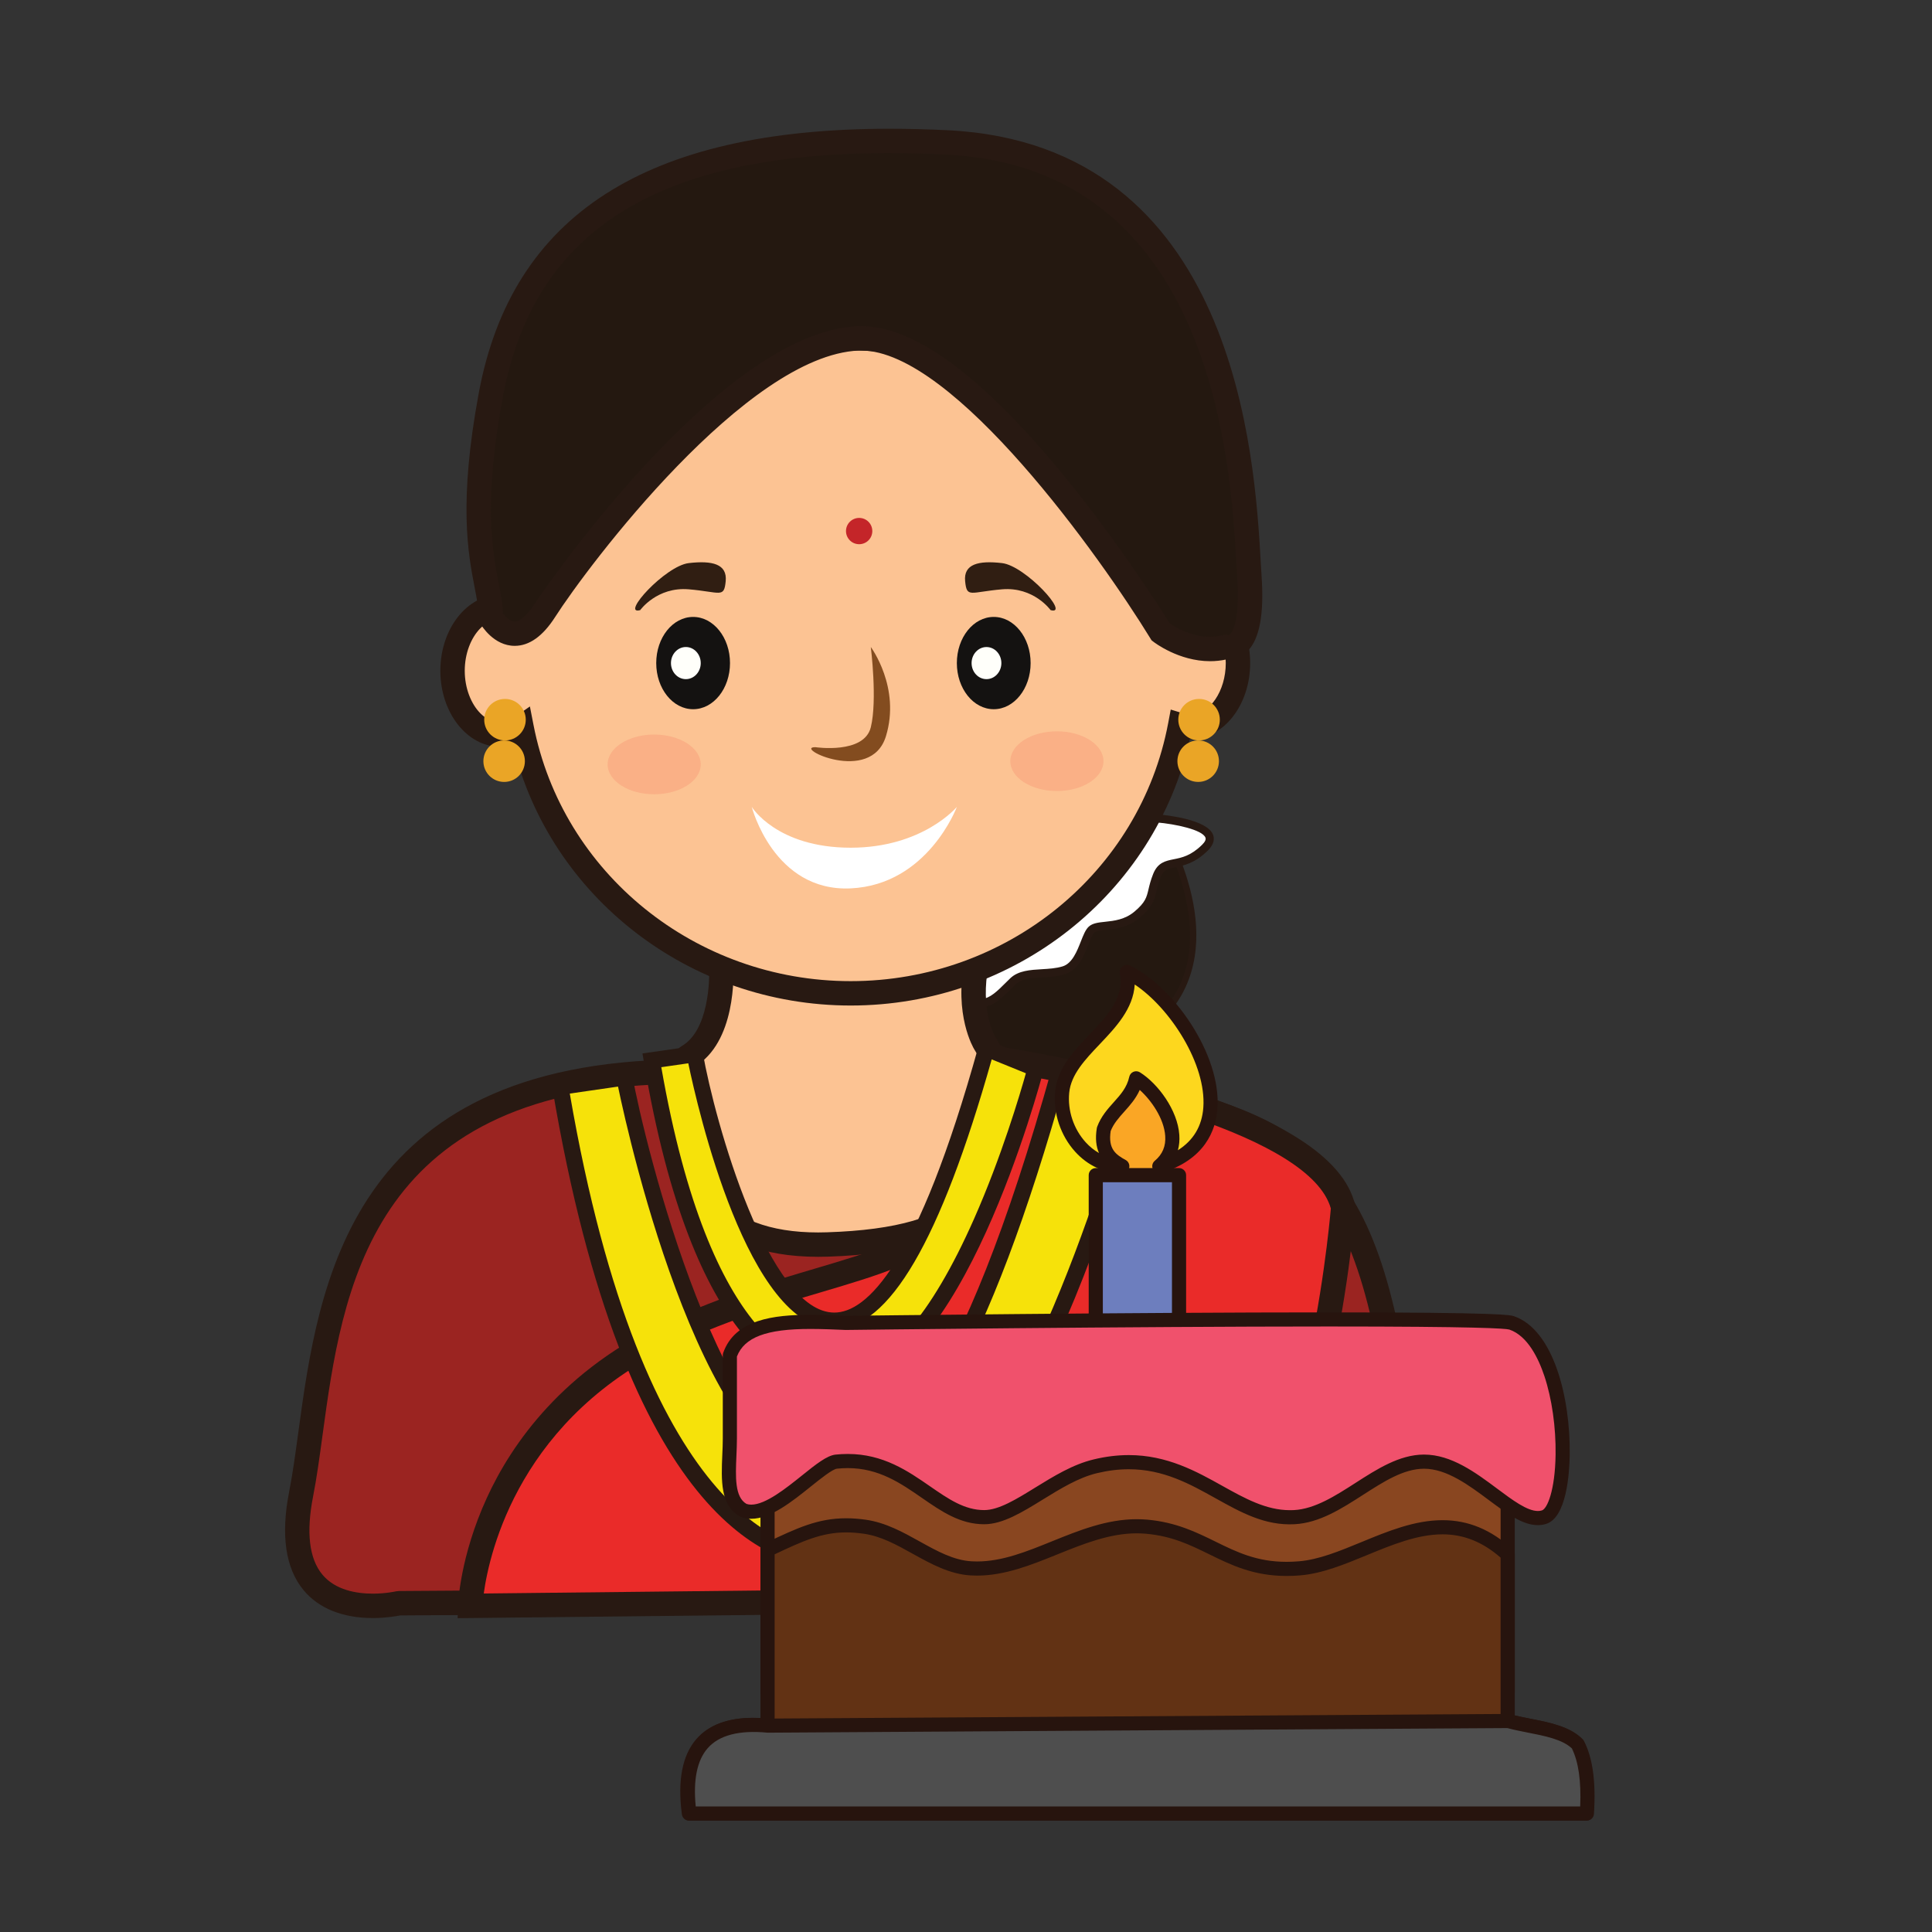 <?xml version="1.0" encoding="utf-8"?>
<!-- Generator: Adobe Illustrator 16.0.0, SVG Export Plug-In . SVG Version: 6.00 Build 0)  -->
<!DOCTYPE svg PUBLIC "-//W3C//DTD SVG 1.1//EN" "http://www.w3.org/Graphics/SVG/1.1/DTD/svg11.dtd">
<svg version="1.1" id="Layer_1" xmlns="http://www.w3.org/2000/svg" xmlns:xlink="http://www.w3.org/1999/xlink" x="0px" y="0px"
	 width="500px" height="500px" viewBox="0 0 500 500" enable-background="new 0 0 500 500" xml:space="preserve">
<rect x="0" y="0" width="500" height="500" fill="#333333" stroke="none"/>
<g id="Layer_1_copy_7">
	<g>
		<g>
			<path fill="#241810" d="M297.602,208.83c0,0,41.109,60.298-34.22,68.505c-75.337,8.213-15.393-51.272-15.393-51.272
				S273.684,189.255,297.602,208.83z"/>
		</g>
		<g>
			<path fill="#281912" d="M250.425,278.906c-13.812,0-22.186-3.322-24.879-9.875c-6.301-15.303,20.736-42.38,21.891-43.527
				c0.571-0.841,16.395-23.198,35.114-23.198c5.525,0,10.756,1.988,15.551,5.914l0.153,0.167c0.741,1.08,17.954,26.728,8.564,47.095
				c-5.768,12.516-20.354,20.129-43.354,22.641C258.698,278.643,254.307,278.906,250.425,278.906z M282.551,203.883
				c-17.904,0-33.755,22.408-33.911,22.633c-0.37,0.381-27.536,27.583-21.634,41.914c3.139,7.629,15.461,10.394,36.284,8.119
				c22.407-2.441,36.57-9.751,42.093-21.722c8.75-18.963-7.235-43.746-8.369-45.461
				C292.529,205.729,287.669,203.883,282.551,203.883z"/>
		</g>
	</g>
	<g>
		<path fill="#FFFFFF" d="M299.428,211.795c0,0,18.547,1.548,12.406,7.588c-6.136,6.042-10.429,2.25-12.406,7.164
			c-1.976,4.909-0.569,6.313-5.135,10.17c-4.557,3.858-9.971,2.162-11.822,3.887c-1.854,1.725-2.589,9.091-7.135,10.492
			c-4.543,1.407-10.117,0-13.118,2.807c-3.002,2.806-6.463,7.369-10.349,4.914C247.989,256.361,257.91,207.568,299.428,211.795z"/>
		<path fill="#281912" d="M254.152,260.57c-0.979,0-1.928-0.291-2.844-0.865c-2.378-1.504-0.879-9.261,0.377-13.607
			c4.986-17.217,18.836-35.614,42.741-35.614c1.659,0,3.381,0.088,5.11,0.264c2.132,0.181,12.948,1.282,14.416,5.332
			c0.332,0.903,0.354,2.346-1.382,4.054c-3.34,3.292-6.256,3.877-8.394,4.309c-1.943,0.388-3.016,0.605-3.771,2.494
			c-0.608,1.508-0.885,2.67-1.124,3.7c-0.533,2.259-0.952,4.042-4.311,6.885c-2.971,2.515-6.295,2.868-8.715,3.128
			c-1.388,0.146-2.583,0.271-3.074,0.724c-0.478,0.446-0.99,1.756-1.49,3.028c-1.168,2.959-2.62,6.646-6.049,7.704
			c-1.92,0.593-3.953,0.713-5.916,0.83c-2.701,0.154-5.261,0.306-6.795,1.738c-0.434,0.407-0.879,0.854-1.336,1.311
			C259.445,258.132,257.007,260.57,254.152,260.57z M294.428,212.584c-22.281,0-33.172,16.296-37.678,26.011
			c-4.807,10.34-5.046,18.445-4.262,19.373c0.521,0.322,1.084,0.496,1.664,0.496c1.982,0,4.096-2.108,5.959-3.969
			c0.47-0.476,0.938-0.937,1.389-1.363c2.089-1.948,5.146-2.126,8.105-2.299c1.842-0.108,3.737-0.219,5.418-0.742
			c2.463-0.759,3.707-3.921,4.707-6.463c0.642-1.621,1.191-3.024,2.021-3.798c1.003-0.932,2.52-1.089,4.279-1.276
			c2.277-0.244,5.103-0.542,7.58-2.642c2.83-2.394,3.125-3.662,3.621-5.759c0.248-1.048,0.554-2.348,1.217-4.002
			c1.188-2.946,3.189-3.349,5.317-3.779c2.076-0.41,4.436-0.885,7.331-3.74c0.754-0.744,1.051-1.363,0.876-1.839
			c-0.74-2.055-7.838-3.55-12.634-3.949C297.667,212.674,296.02,212.584,294.428,212.584z"/>
	</g>
	<g>
		<path fill="#FCC393" d="M186.604,249.104c0,0,1.476,18.445-8.507,24.3c-9.983,5.856-15.87,77.478-15.87,77.478l120.128,21.774
			l-13.103-78.588l-14.396-24.109c0,0-4.754-7.754-2.082-20.854C255.458,236.007,186.515,238.574,186.604,249.104z"/>
		<path fill="#281912" d="M286.209,376.564l-127.366-23.088l0.237-2.855c1.409-17.182,6.843-73.73,17.415-79.939
			c6.789-3.98,7.326-16.748,6.965-21.324l-0.007-0.229c-0.013-1.112,0.315-2.785,1.939-4.424c5.983-6.037,26.692-7.646,37.995-7.646
			c9.451,0,26.05,0.916,31.037,7.028c1.359,1.669,1.86,3.62,1.445,5.652c-2.36,11.556,1.633,18.504,1.68,18.569l14.721,24.652
			L286.209,376.564z M165.612,348.288l112.894,20.461l-12.27-73.571l-14.09-23.604c-0.209-0.329-5.353-8.946-2.467-23.1
			c0.026-0.104,0.042-0.167-0.149-0.394c-1.845-2.267-10.821-4.705-26.143-4.705c-18.314,0-31.946,3.433-33.61,5.865
			c0.169,2.92,0.722,20.548-10.091,26.889C174.55,279.148,168.49,315.355,165.612,348.288z"/>
	</g>
	<g>
		<g>
			<path fill="#FCC393" d="M308.123,155.102c-1.004,0-1.968,0.204-2.895,0.508c-7.938-38.818-42.996-68.076-85.066-68.076
				c-43.176,0-78.883,30.839-85.55,71.185c-1.598-1.023-3.354-1.638-5.241-1.638c-6.766,0-12.253,7.392-12.253,16.511
				c0,9.113,5.487,16.508,12.253,16.508c2.029,0,3.908-0.729,5.595-1.902c7.619,39.211,42.843,68.874,85.196,68.874
				c42.527,0,77.847-29.921,85.271-69.382c0.864,0.263,1.762,0.426,2.69,0.426c6.77,0,12.261-7.389,12.261-16.508
				C320.384,162.495,314.893,155.102,308.123,155.102z"/>
		</g>
		<g>
			<path fill="#281912" d="M220.162,260.23c-41.725,0-77.85-28.134-87.429-67.459c-1.104,0.321-2.225,0.484-3.362,0.484
				c-8.496,0-15.408-8.818-15.408-19.663c0-10.846,6.912-19.669,15.408-19.669c0.965,0,1.921,0.119,2.866,0.35
				c8.642-40.735,44.991-69.894,87.925-69.894c41.658,0,77.952,28.236,87.484,67.574c8.747-0.401,15.896,8.609,15.896,19.654
				c0,10.931-7,19.809-15.624,19.667C298.899,231.414,262.482,260.23,220.162,260.23z M137.138,182.829l0.929,4.767
				c7.469,38.429,41.997,66.323,82.096,66.323c40.331,0,74.889-28.098,82.169-66.812l0.654-3.473l3.378,1.035
				c0.625,0.196,1.205,0.29,1.76,0.29c4.934,0,9.104-6.113,9.104-13.352c0-7.237-4.172-13.351-9.104-13.351
				c-0.562,0-1.188,0.118-1.923,0.354l-3.357,1.095l-0.707-3.464c-7.767-37.982-42.242-65.551-81.974-65.551
				c-41.197,0-75.871,28.826-82.438,68.544l-0.779,4.727l-4.039-2.583c-6.183-3.955-12.631,3.266-12.631,12.214
				c0,9.063,6.602,16.408,12.88,12.019L137.138,182.829z"/>
		</g>
	</g>
	<g>
		<ellipse fill="#141211" cx="179.378" cy="171.603" rx="9.547" ry="11.942"/>
	</g>
	<g>
		<path fill="#FFFFFA" d="M181.352,171.607c0,2.297-1.727,4.155-3.851,4.155c-2.133,0-3.857-1.858-3.857-4.155
			c0-2.296,1.725-4.16,3.857-4.16C179.625,167.448,181.352,169.311,181.352,171.607z"/>
	</g>
	<g>
		<path fill="#141211" d="M266.725,171.603c0,6.598-4.279,11.942-9.548,11.942c-5.272,0-9.545-5.345-9.545-11.942
			c0-6.595,4.272-11.944,9.545-11.944C262.443,159.659,266.725,165.008,266.725,171.603z"/>
	</g>
	<g>
		<ellipse fill="#FFFFFA" cx="255.3" cy="171.607" rx="3.854" ry="4.155"/>
	</g>
	<g>
		<path fill="#834C1F" d="M211.048,193.372c0,0,12.581,1.875,14.317-5.153c1.732-7.021,0-20.771,0-20.771s7.804,10.473,3.903,23.12
			C225.365,203.21,205.043,193.272,211.048,193.372z"/>
	</g>
	<g opacity="0.7">
		<g>
			<path fill="#F9A880" d="M181.352,197.827c0,4.271-5.392,7.728-12.054,7.728c-6.651,0-12.046-3.456-12.046-7.728
				c0-4.271,5.395-7.727,12.046-7.727C175.96,190.101,181.352,193.557,181.352,197.827z"/>
		</g>
	</g>
	<g opacity="0.7">
		<g>
			<path fill="#F9A880" d="M285.575,196.99c0,4.271-5.396,7.73-12.05,7.73c-6.659,0-12.053-3.459-12.053-7.73
				c0-4.271,5.394-7.728,12.053-7.728C280.182,189.263,285.575,192.719,285.575,196.99z"/>
		</g>
	</g>
	<g>
		<path fill="#FFFFFF" d="M194.558,208.83c0,0,5.645,22.013,25.604,21.081c19.955-0.939,27.47-21.081,27.47-21.081
			s-8.814,10.557-27.47,10.557C200.994,219.387,194.558,208.83,194.558,208.83z"/>
	</g>
	<g>
		<path fill="#301E12" d="M165.682,157.901c0,0,4.338-6.087,12.579-5.387c8.25,0.708,9.114,2.347,9.55-2.105
			c0.43-4.451-3.47-5.385-9.55-4.682C172.189,146.428,160.479,159.313,165.682,157.901z"/>
	</g>
	<g>
		<path fill="#301E12" d="M271.896,157.901c0,0-4.336-6.087-12.576-5.387c-8.242,0.708-9.11,2.347-9.545-2.105
			c-0.435-4.451,3.474-5.385,9.545-4.682C265.396,146.428,277.105,159.313,271.896,157.901z"/>
	</g>
	<g>
		<path fill="#9B2421" d="M176.117,277.335c0,0-10.713,46.299,37.994,44.737c54.899-1.756,41.663-29.26,43.065-48.231
			c0,0-5.023-0.946,40.642,9.597c45.663,10.541,60.414,23.179,67.438,110.994c3.515,25.293-34.425,18.969-34.425,18.969
			l-227.613,1.514c0,0-32.315,7.616-25.288-28.214C84.952,350.881,80.55,278.223,176.117,277.335z"/>
		<path fill="#281912" d="M96.492,418.75c-7.842,0-14.061-2.514-17.975-7.271c-4.638-5.645-5.883-14.185-3.692-25.383
			c0.903-4.582,1.625-9.869,2.387-15.461c5.19-38.093,13.033-95.66,98.876-96.455l4.012-0.037l-0.913,3.904
			c-0.032,0.18-4.11,18.628,5.369,30.51c5.498,6.9,14.639,10.399,27.181,10.399c0.746,0,1.502-0.015,2.274-0.039
			c18.024-0.575,29.609-3.942,35.424-10.293c5.76-6.299,5.275-14.911,4.756-24.036c-0.156-2.775-0.319-5.623-0.277-8.372
			l-0.257-0.075l0.231-2.769l0.418-3.624l3.453,0.988l2.775,0.523l-0.02,0.215c3.935,0.957,13.746,3.284,38.013,8.885
			c48.721,11.246,62.903,26.684,69.877,113.816c0.842,6.051-0.45,11.193-3.862,15.117c-9.371,10.757-31.185,7.68-33.947,7.268
			l-227.033,1.512C102.59,418.264,99.872,418.75,96.492,418.75z M172.382,280.566c-76.851,2.317-83.81,53.435-88.919,90.916
			c-0.772,5.69-1.506,11.066-2.441,15.826c-1.812,9.258-1.013,16.045,2.375,20.154c3.382,4.111,8.988,4.973,13.096,4.973
			c3.393,0,5.978-0.593,6.005-0.6l0.696-0.081l227.887-1.515l0.266,0.043c0.042,0.013,4.055,0.66,9.188,0.66
			c9.157,0,15.992-2.061,19.251-5.803c2.189-2.512,2.959-5.875,2.351-10.277c-7.03-87.741-21.64-98.338-65.026-108.354
			c-18.353-4.234-30.854-7.154-36.881-8.615c0.023,2.022,0.144,4.144,0.268,6.334c0.541,9.562,1.16,20.396-6.407,28.655
			c-7.015,7.673-20.061,11.709-39.879,12.345c-0.841,0.027-1.66,0.037-2.471,0.037c-14.574,0-25.386-4.308-32.146-12.805
			C171.062,301.734,171.529,287.413,172.382,280.566z"/>
	</g>
	<g>
		<g>
			<path fill="#241810" d="M317.268,167.448c0,0,7.484,2.421,6.082-18.189c-1.404-20.607-2.344-108.653-78.21-112.399
				c-75.872-3.75-109.704,20.239-118.111,65.337c-7.104,38.178,0.089,47.997,0,57.574c0,0,6.071,10.566,13.963-1.757
				c7.893-12.325,50.079-69.09,81.078-70.437c30.996-1.347,78.35,76.002,78.35,76.002S308.325,169.74,317.268,167.448z"/>
		</g>
		<g>
			<path fill="#281912" d="M313.163,171.116c-8.115,0-14.424-4.844-14.681-5.049l-0.457-0.352l-0.302-0.49
				c-12.688-20.724-50.876-74.509-74.853-74.509c-0.224,0-0.445,0.004-0.665,0.013c-29.071,1.267-69.989,55.604-78.558,68.985
				c-3.158,4.929-6.666,7.431-10.43,7.431c-5.443,0-8.59-5.208-8.933-5.8l-0.427-0.746l0.009-0.855
				c0.022-2.25-0.439-4.637-1.022-7.661c-1.691-8.731-4.238-21.924,1.079-50.465c8.561-45.958,43.327-68.299,106.285-68.299
				c4.825,0,9.897,0.131,15.085,0.386c74.792,3.697,79.448,84.961,80.981,111.667c0.076,1.389,0.146,2.621,0.219,3.673
				c0.67,9.785-0.478,16.115-3.505,19.354c-1.375,1.479-3.165,2.292-5.029,2.292c-0.207,0-0.407-0.01-0.587-0.025
				C316.007,170.964,314.593,171.116,313.163,171.116z M302.766,161.378c1.296,0.871,5.488,3.422,10.397,3.422
				c1.138,0,2.248-0.138,3.314-0.411l0.885-0.229l0.646,0.207c0.074-0.021,0.2-0.096,0.369-0.278
				c0.621-0.657,2.566-3.662,1.826-14.615c-0.078-1.073-0.146-2.328-0.231-3.742c-1.453-25.304-5.868-102.308-74.995-105.721
				c-69.851-3.441-106.185,16.306-114.85,62.765c-5.095,27.359-2.683,39.844-1.083,48.103c0.554,2.861,1.037,5.374,1.125,7.904
				c0.65,0.844,1.841,2.044,3.05,2.044c1.408,0,3.267-1.649,5.111-4.519c0.449-0.702,47.23-70.308,83.6-71.887
				c14.073-0.619,32.091,12.566,53.789,39.15C289.718,140.724,300.714,158.09,302.766,161.378z"/>
		</g>
	</g>
	<g>
		<path fill="#EAA526" d="M315.688,186.254c0,2.966-2.408,5.37-5.37,5.37c-2.975,0-5.375-2.404-5.375-5.37
			c0-2.968,2.4-5.37,5.375-5.37C313.278,180.884,315.688,183.287,315.688,186.254z"/>
	</g>
	<g>
		<path fill="#EAA526" d="M136.068,186.254c0,2.966-2.409,5.37-5.371,5.37c-2.972,0-5.381-2.404-5.381-5.37
			c0-2.968,2.409-5.37,5.381-5.37C133.659,180.884,136.068,183.287,136.068,186.254z"/>
	</g>
	<g>
		<path fill="#EAA526" d="M135.841,196.99c0,2.972-2.4,5.375-5.366,5.375c-2.971,0-5.376-2.403-5.376-5.375
			c0-2.969,2.405-5.37,5.376-5.37C133.44,191.62,135.841,194.021,135.841,196.99z"/>
	</g>
	<g>
		<path fill="#EAA526" d="M315.462,196.99c0,2.968-2.405,5.37-5.373,5.37c-2.97,0-5.375-2.402-5.375-5.37
			c0-2.971,2.405-5.37,5.375-5.37C313.057,191.62,315.462,194.02,315.462,196.99z"/>
	</g>
	<g>
		<path fill="#C42529" d="M225.753,137.438c0,1.885-1.517,3.402-3.408,3.402c-1.875,0-3.403-1.517-3.403-3.402
			c0-1.877,1.528-3.402,3.403-3.402C224.236,134.036,225.753,135.562,225.753,137.438z"/>
	</g>
	<g>
		<path fill="#EA2B29" d="M121.698,415.596c0,0,1.599-47.435,52.613-70.891c51.019-23.447,85.746-11.292,82.865-70.864
			c0,0,84.121,11.981,90.431,38.644c0,0-6.729,86.354-37.743,101.054L121.698,415.596z"/>
		<path fill="#281912" d="M118.432,418.784l0.108-3.3c0.02-0.508,0.503-12.664,7.465-27.858
			c6.401-13.976,19.757-33.272,46.989-45.787c14.021-6.448,26.689-10.198,37.87-13.509c29.109-8.622,45.145-13.375,43.158-54.332
			l-0.186-3.821l3.785,0.539c0.215,0.033,21.505,3.103,43.285,9.416c30.131,8.739,46.872,19.382,49.772,31.625l0.111,0.479
			l-0.035,0.494c-0.284,3.597-7.242,88.349-39.542,103.662l-0.622,0.297l-0.693,0.009L118.432,418.784z M260.469,277.532
			c0.941,42.409-18.628,48.2-47.817,56.851c-10.971,3.25-23.404,6.938-37.018,13.195c-40.994,18.843-48.944,53.934-50.438,64.816
			l183.916-2c11.516-5.93,21.242-24.412,28.169-53.551c4.979-20.957,6.843-40.688,7.138-44.092
			C339.134,293.877,285.286,281.499,260.469,277.532z"/>
	</g>
	<g>
		<path fill="#F6E20A" d="M161.607,278.838c3.659,20.939,50.341,222.438,112.745-2.205l19.065,7.738
			c0,0-31.272,119.178-74.154,118.898c0,0-51.315,14.041-74.242-122.033L161.607,278.838z"/>
		<path fill="#281912" d="M215.156,405.786c-15.421,0-53.328-12.103-72.21-124.201l-0.356-2.126l20.741-2.993l0.353,2.015
			c2.909,16.668,23.638,101.33,51.872,101.33c12.75,0,32.953-18.002,56.768-103.74l0.633-2.273l22.963,9.324l-0.473,1.786
			c-1.288,4.914-32.064,120.3-75.94,120.471C218.88,405.516,217.368,405.786,215.156,405.786z M147.461,283.014
			c18.985,109.978,56.57,118.562,67.695,118.562c2.236,0,3.546-0.338,3.562-0.338l0.554-0.068c16.745,0,34.427-20.127,51.265-58.195
			c11.115-25.123,18.458-50.52,20.355-57.354l-15.146-6.152c-19.754,70.342-39.453,104.547-60.19,104.547
			c-32.74,0-52.587-88.279-55.61-102.808L147.461,283.014z"/>
	</g>
	<g>
		<path fill="#F6E20A" d="M179.803,272.809c2.447,14.016,33.693,148.884,75.464-1.478l12.756,5.181c0,0-20.928,79.766-49.627,79.581
			c0,0-34.352,9.396-49.694-81.683L179.803,272.809z"/>
		<path fill="#281912" d="M215.641,358.475c-10.498,0-36.284-8.158-49.014-83.716l-0.358-2.124l15.259-2.203l0.35,2.014
			c3.141,17.957,17.025,67.248,34.032,67.248c8.296,0,21.506-11.957,37.324-68.926l0.635-2.276l16.656,6.766l-0.469,1.789
			c-0.865,3.31-21.572,80.916-51.432,81.156C218.134,358.3,217.1,358.475,215.641,358.475z M171.142,276.188
			c12.653,72.404,37.218,78.072,44.499,78.072c1.392,0,2.201-0.197,2.212-0.201l0.55-0.068c10.897,0,22.506-13.312,33.656-38.499
			c7.135-16.114,11.949-32.433,13.44-37.731l-8.845-3.594c-13.253,46.924-26.583,69.739-40.745,69.739
			c-22.336,0-35.385-57.195-37.777-68.728L171.142,276.188z"/>
	</g>
	<g>
		<g>
			<g>
				<path fill="#FAA625" d="M304.16,292.252c0,9.908-4.521,17.941-10.104,17.941c-5.589,0-10.113-8.033-10.113-17.941
					c0-9.909,4.524-17.941,10.113-17.941C299.639,274.311,304.16,282.343,304.16,292.252z"/>
			</g>
			<g>
				<path fill="#27140E" d="M294.057,310.458c-5.723,0-10.375-8.169-10.375-18.206s4.652-18.204,10.375-18.204
					c5.718,0,10.366,8.167,10.366,18.204S299.773,310.458,294.057,310.458z M294.057,274.57c-5.438,0-9.853,7.933-9.853,17.683
					c0,9.749,4.414,17.677,9.853,17.677c5.43,0,9.844-7.928,9.844-17.677C303.899,282.502,299.485,274.57,294.057,274.57z"/>
			</g>
		</g>
		<g>
			<g>
				<path fill="#6D7EBE" d="M283.585,342.479c0-12.785,0-25.571,0-38.353c7.177,0,14.363,0,21.544,0c0,12.312,0,25.752,0,38.062
					L283.585,342.479z"/>
			</g>
			<g>
				<path fill="#27140E" d="M283.585,344.311c-0.479,0-0.944-0.19-1.291-0.531c-0.342-0.346-0.538-0.812-0.538-1.301v-38.353
					c0-1.008,0.814-1.83,1.829-1.83h21.544c1.01,0,1.834,0.822,1.834,1.83v38.062c0,1.002-0.808,1.817-1.803,1.828l-21.553,0.295
					C283.607,344.311,283.592,344.311,283.585,344.311z M285.414,305.955v34.67l17.89-0.24v-34.43H285.414L285.414,305.955z"/>
			</g>
		</g>
		<g>
			<g>
				<rect x="198.642" y="369.089" fill="#894620" width="191.551" height="68.848"/>
			</g>
			<g>
				<path fill="#27140E" d="M390.192,439.767h-191.55c-1.011,0-1.832-0.819-1.832-1.829v-68.849c0-1.011,0.821-1.827,1.832-1.827
					h191.551c1.006,0,1.828,0.816,1.828,1.827v68.849C392.021,438.947,391.198,439.767,390.192,439.767z M200.471,436.105h187.885
					v-65.187H200.471V436.105z"/>
			</g>
		</g>
		<g>
			<g>
				<path fill="#F0516C" d="M218.818,342.359c-13.333-0.563-26.602-1.061-29.929,8.383c0,6.346,0,14.044,0,21.546
					c0,7.173-1.668,15.808,3.542,18.592c7.363,2.815,19.451-12.123,23.988-12.603c18.283-1.944,25.352,14.375,38.312,14.363
					c8.115-0.009,17.979-10.595,28.729-13.17c24.251-5.809,34.553,14.062,51.485,13.17c11.949-0.627,22.065-14.298,33.521-14.363
					c12.572-0.082,23.365,16.766,31.128,14.363c7.757-2.398,6.979-45.041-8.39-50.281
					C385.332,340.354,218.818,342.359,218.818,342.359z"/>
			</g>
			<g>
				<path fill="#27140E" d="M398.003,394.705L398.003,394.705c-3.995,0-8.026-3.01-12.703-6.491c-5.094-3.8-10.876-8.11-16.752-8.11
					h-0.074c-5.24,0.035-10.332,3.306-15.727,6.77c-5.551,3.57-11.3,7.26-17.71,7.593c-7.673,0.403-13.87-3.046-20.438-6.708
					c-6.631-3.701-13.497-7.521-22.473-7.521c-2.651,0-5.422,0.341-8.239,1.018c-4.807,1.153-9.513,4.055-14.058,6.857
					c-5.3,3.267-10.312,6.349-15.099,6.361c-6.274,0-11.082-3.322-16.168-6.843c-5.468-3.78-11.124-7.688-19.161-7.688
					c-0.91,0-1.845,0.055-2.79,0.15c-1.167,0.125-4.246,2.59-6.712,4.569c-4.907,3.94-10.479,8.396-15.471,8.396
					c-0.941,0-1.828-0.156-2.649-0.471c-0.071-0.031-0.141-0.059-0.212-0.098c-5.207-2.782-4.915-9.492-4.635-15.98
					c0.062-1.408,0.127-2.863,0.127-4.221v-21.546c0-0.212,0.03-0.414,0.1-0.612c3.066-8.688,13.1-9.857,22.51-9.857
					c3.066,0,6.308,0.137,9.172,0.26c2.284-0.026,75.103-0.893,125.062-0.893c44.999,0,47.025,0.693,47.898,0.99
					c10.226,3.486,14.65,21.046,14.439,35.885c-0.072,4.834-0.808,16.229-6.113,17.871
					C399.451,394.596,398.74,394.705,398.003,394.705z M368.548,376.443c7.089,0,13.386,4.691,18.942,8.836
					c3.977,2.969,7.728,5.766,10.513,5.766l0,0c0.377,0,0.715-0.049,1.045-0.152c1.387-0.43,3.398-5.189,3.536-14.43
					c0.1-7.072-0.949-14.479-2.886-20.301c-1.534-4.615-4.357-10.461-9.08-12.07c-1.064-0.292-8.601-0.795-46.716-0.795
					c-50.481,0-124.327,0.879-125.065,0.895c-0.031,0-0.064,0-0.096-0.004c-2.84-0.123-6.066-0.258-9.071-0.258
					c-11.312,0-17.016,2.137-18.956,7.137v21.223c0,1.436-0.064,2.936-0.126,4.38c-0.242,5.544-0.465,10.781,2.604,12.542
					c0.378,0.13,0.788,0.191,1.237,0.191c3.709,0,8.965-4.213,13.184-7.598c3.562-2.859,6.378-5.109,8.618-5.352
					c1.061-0.111,2.13-0.167,3.171-0.167c9.18,0,15.589,4.427,21.24,8.336c4.807,3.317,8.948,6.19,14.079,6.19
					c3.766-0.004,8.338-2.826,13.184-5.818c4.795-2.954,9.755-6.01,15.135-7.296c3.089-0.747,6.146-1.122,9.088-1.122
					c9.932,0,17.54,4.24,24.252,7.988c5.795,3.227,11.268,6.27,17.453,6.27c0.338,0,0.673-0.004,1.02-0.021
					c5.439-0.282,10.766-3.709,15.918-7.018c5.6-3.598,11.382-7.314,17.684-7.352H368.548L368.548,376.443z"/>
			</g>
		</g>
		<g>
			<g>
				<path fill="#623214" d="M390.192,402.295c0,14.366,0,28.734,0,43.103c6.263,1.721,13.971,1.981,17.954,5.983
					c2.312,4.471,2.854,10.71,2.397,17.957c-77.421,0-154.837,0-232.26,0c-2.207-16.573,4.457-24.271,20.356-22.747
					c0-15.167,0-30.329,0-45.493c9.813-4.644,15.42-7.357,25.141-5.986c10.056,1.421,17.756,10.199,27.533,10.777
					c15.367,0.906,29.172-12.272,45.49-10.777c16.08,1.472,21.452,12.268,39.508,10.777
					C353.235,404.489,371.556,385.167,390.192,402.295z"/>
			</g>
			<g>
				<path fill="#27140E" d="M410.545,471.165h-232.26c-0.919,0-1.687-0.679-1.81-1.59c-1.169-8.774,0.104-15.351,3.772-19.542
					c3.17-3.623,8.092-5.46,14.628-5.46c0.623,0,1.271,0.017,1.934,0.056v-43.531c0-0.707,0.41-1.349,1.049-1.652l0.356-0.164
					c8.088-3.832,13.434-6.352,20.765-6.352c1.618,0,3.274,0.119,5.057,0.37c5.167,0.73,9.656,3.226,13.992,5.636
					c4.493,2.492,8.73,4.85,13.396,5.129c0.471,0.021,0.945,0.041,1.426,0.041c6.525,0,12.808-2.541,19.455-5.234
					c6.942-2.803,14.112-5.703,21.893-5.703c0.932,0,1.863,0.041,2.779,0.123c7.414,0.68,12.621,3.234,17.655,5.711
					c5.443,2.666,10.593,5.201,18.353,5.201h0.003c1.025,0,2.103-0.051,3.179-0.139c5.158-0.428,10.511-2.638,16.179-4.973
					c6.759-2.789,13.744-5.669,20.984-5.669c6.67,0,12.591,2.462,18.097,7.528c0.377,0.344,0.596,0.834,0.596,1.345v41.678
					c1.308,0.312,2.68,0.58,4.017,0.847c4.987,0.979,10.147,1.994,13.406,5.268c0.129,0.131,0.245,0.285,0.334,0.455
					c2.273,4.401,3.124,10.588,2.593,18.911C412.305,470.417,411.506,471.165,410.545,471.165z M179.914,467.504h228.895
					c0.27-6.601-0.438-11.534-2.155-15.027c-2.51-2.34-6.986-3.215-11.324-4.067c-1.863-0.369-3.804-0.75-5.624-1.25
					c-0.793-0.217-1.349-0.94-1.349-1.762v-42.283c-4.628-4.056-9.55-6.031-15.027-6.031c-6.511,0-13.16,2.739-19.589,5.394
					c-5.68,2.34-11.542,4.763-17.271,5.233c-1.184,0.101-2.355,0.146-3.48,0.146h-0.003c-8.607,0-14.379-2.836-19.966-5.573
					c-4.956-2.433-9.634-4.731-16.373-5.347c-0.803-0.071-1.629-0.115-2.448-0.115c-7.063,0-13.904,2.769-20.521,5.441
					c-6.679,2.702-13.591,5.502-20.826,5.502c-0.549,0-1.101-0.021-1.642-0.049c-5.495-0.328-10.306-3.002-14.958-5.579
					c-4.229-2.353-8.231-4.575-12.723-5.212c-1.62-0.227-3.104-0.341-4.549-0.341c-6.314,0-11.251,2.244-18.509,5.676v44.333
					c0,0.515-0.22,1.005-0.601,1.352c-0.385,0.351-0.895,0.521-1.401,0.474c-7.294-0.707-12.51,0.65-15.47,4.027
					C180.26,455.57,179.226,460.633,179.914,467.504z"/>
			</g>
		</g>
		<g>
			<g>
				<path fill="#4E4E4E" d="M198.784,446.591c-15.9-1.524-22.556,6.174-20.354,22.747c77.419,0,154.835,0,232.255,0
					c0.458-7.247-0.079-13.486-2.396-17.957c-3.982-4.002-11.693-4.264-17.956-5.983L198.784,446.591z"/>
			</g>
			<g>
				<path fill="#27140E" d="M410.688,471.165H178.431c-0.914,0-1.691-0.679-1.814-1.59c-1.168-8.774,0.104-15.353,3.777-19.542
					c3.762-4.303,9.96-6.074,18.471-5.268l191.458-1.198c0.173-0.005,0.335,0.02,0.492,0.063c1.693,0.462,3.562,0.829,5.367,1.188
					c4.986,0.979,10.147,1.993,13.401,5.268c0.134,0.135,0.247,0.285,0.335,0.455c2.277,4.401,3.127,10.585,2.593,18.911
					C412.451,470.417,411.647,471.165,410.688,471.165z M180.056,467.504h228.898c0.269-6.601-0.438-11.534-2.16-15.027
					c-2.504-2.34-6.984-3.215-11.319-4.067c-1.785-0.352-3.635-0.716-5.38-1.185l-191.304,1.193c-0.056,0-0.118-0.003-0.18-0.003
					c-7.293-0.707-12.515,0.65-15.47,4.027C180.401,455.57,179.369,460.633,180.056,467.504z"/>
			</g>
		</g>
		<g>
			<g>
				<path fill="#FDD71E" d="M291.646,251.533c15.372,7.295,35.329,41.979,8.38,50.277c8.068-6.756-0.085-19.047-5.99-22.742
					c-1.279,5.897-6.417,7.945-8.377,13.166c-0.921,5.711,1.688,7.892,4.792,9.576c-9.71,0.065-16.448-9.865-15.569-19.149
					C276.021,270.75,294.062,264.747,291.646,251.533z"/>
			</g>
			<g>
				<path fill="#27140E" d="M290.359,303.645c-4.535,0-8.827-1.972-12.077-5.551c-3.804-4.176-5.753-10.014-5.222-15.607
					c0.58-6.014,4.834-10.491,8.945-14.826c4.625-4.869,8.998-9.469,7.833-15.799c-0.118-0.674,0.146-1.36,0.688-1.777
					c0.546-0.421,1.279-0.498,1.902-0.206c11.081,5.265,23.657,22.938,22.645,37c-0.413,5.698-3.264,13.222-14.506,16.683
					c-0.838,0.256-1.733-0.11-2.147-0.871c-0.415-0.767-0.235-1.715,0.435-2.277c2.003-1.675,2.887-3.786,2.7-6.445
					c-0.312-4.496-3.592-9.199-6.59-11.894c-1.032,2.309-2.586,4.032-3.991,5.604c-1.414,1.584-2.76,3.081-3.535,5.035
					c-0.685,4.602,1.264,6.071,3.884,7.496c0.729,0.4,1.104,1.244,0.899,2.051c-0.203,0.813-0.926,1.377-1.768,1.385H290.359
					L290.359,303.645z M293.668,254.792c-0.389,6.315-4.927,11.091-9.007,15.388c-3.859,4.063-7.505,7.897-7.954,12.657
					c-0.441,4.586,1.157,9.369,4.279,12.798c1.029,1.135,2.19,2.065,3.433,2.766c-0.724-1.643-1.007-3.729-0.563-6.455
					c0.019-0.12,0.054-0.236,0.096-0.354c1.007-2.678,2.679-4.547,4.299-6.355c1.753-1.949,3.404-3.793,4.005-6.561
					c0.126-0.582,0.529-1.064,1.071-1.293c0.55-0.234,1.186-0.181,1.688,0.133c4.659,2.922,9.757,9.776,10.193,16.196
					c0.097,1.399-0.027,2.726-0.369,3.968c4.026-2.546,6.236-6.252,6.582-11.063C312.229,275.432,302.878,260.927,293.668,254.792z"
					/>
			</g>
		</g>
	</g>
</g>
</svg>
